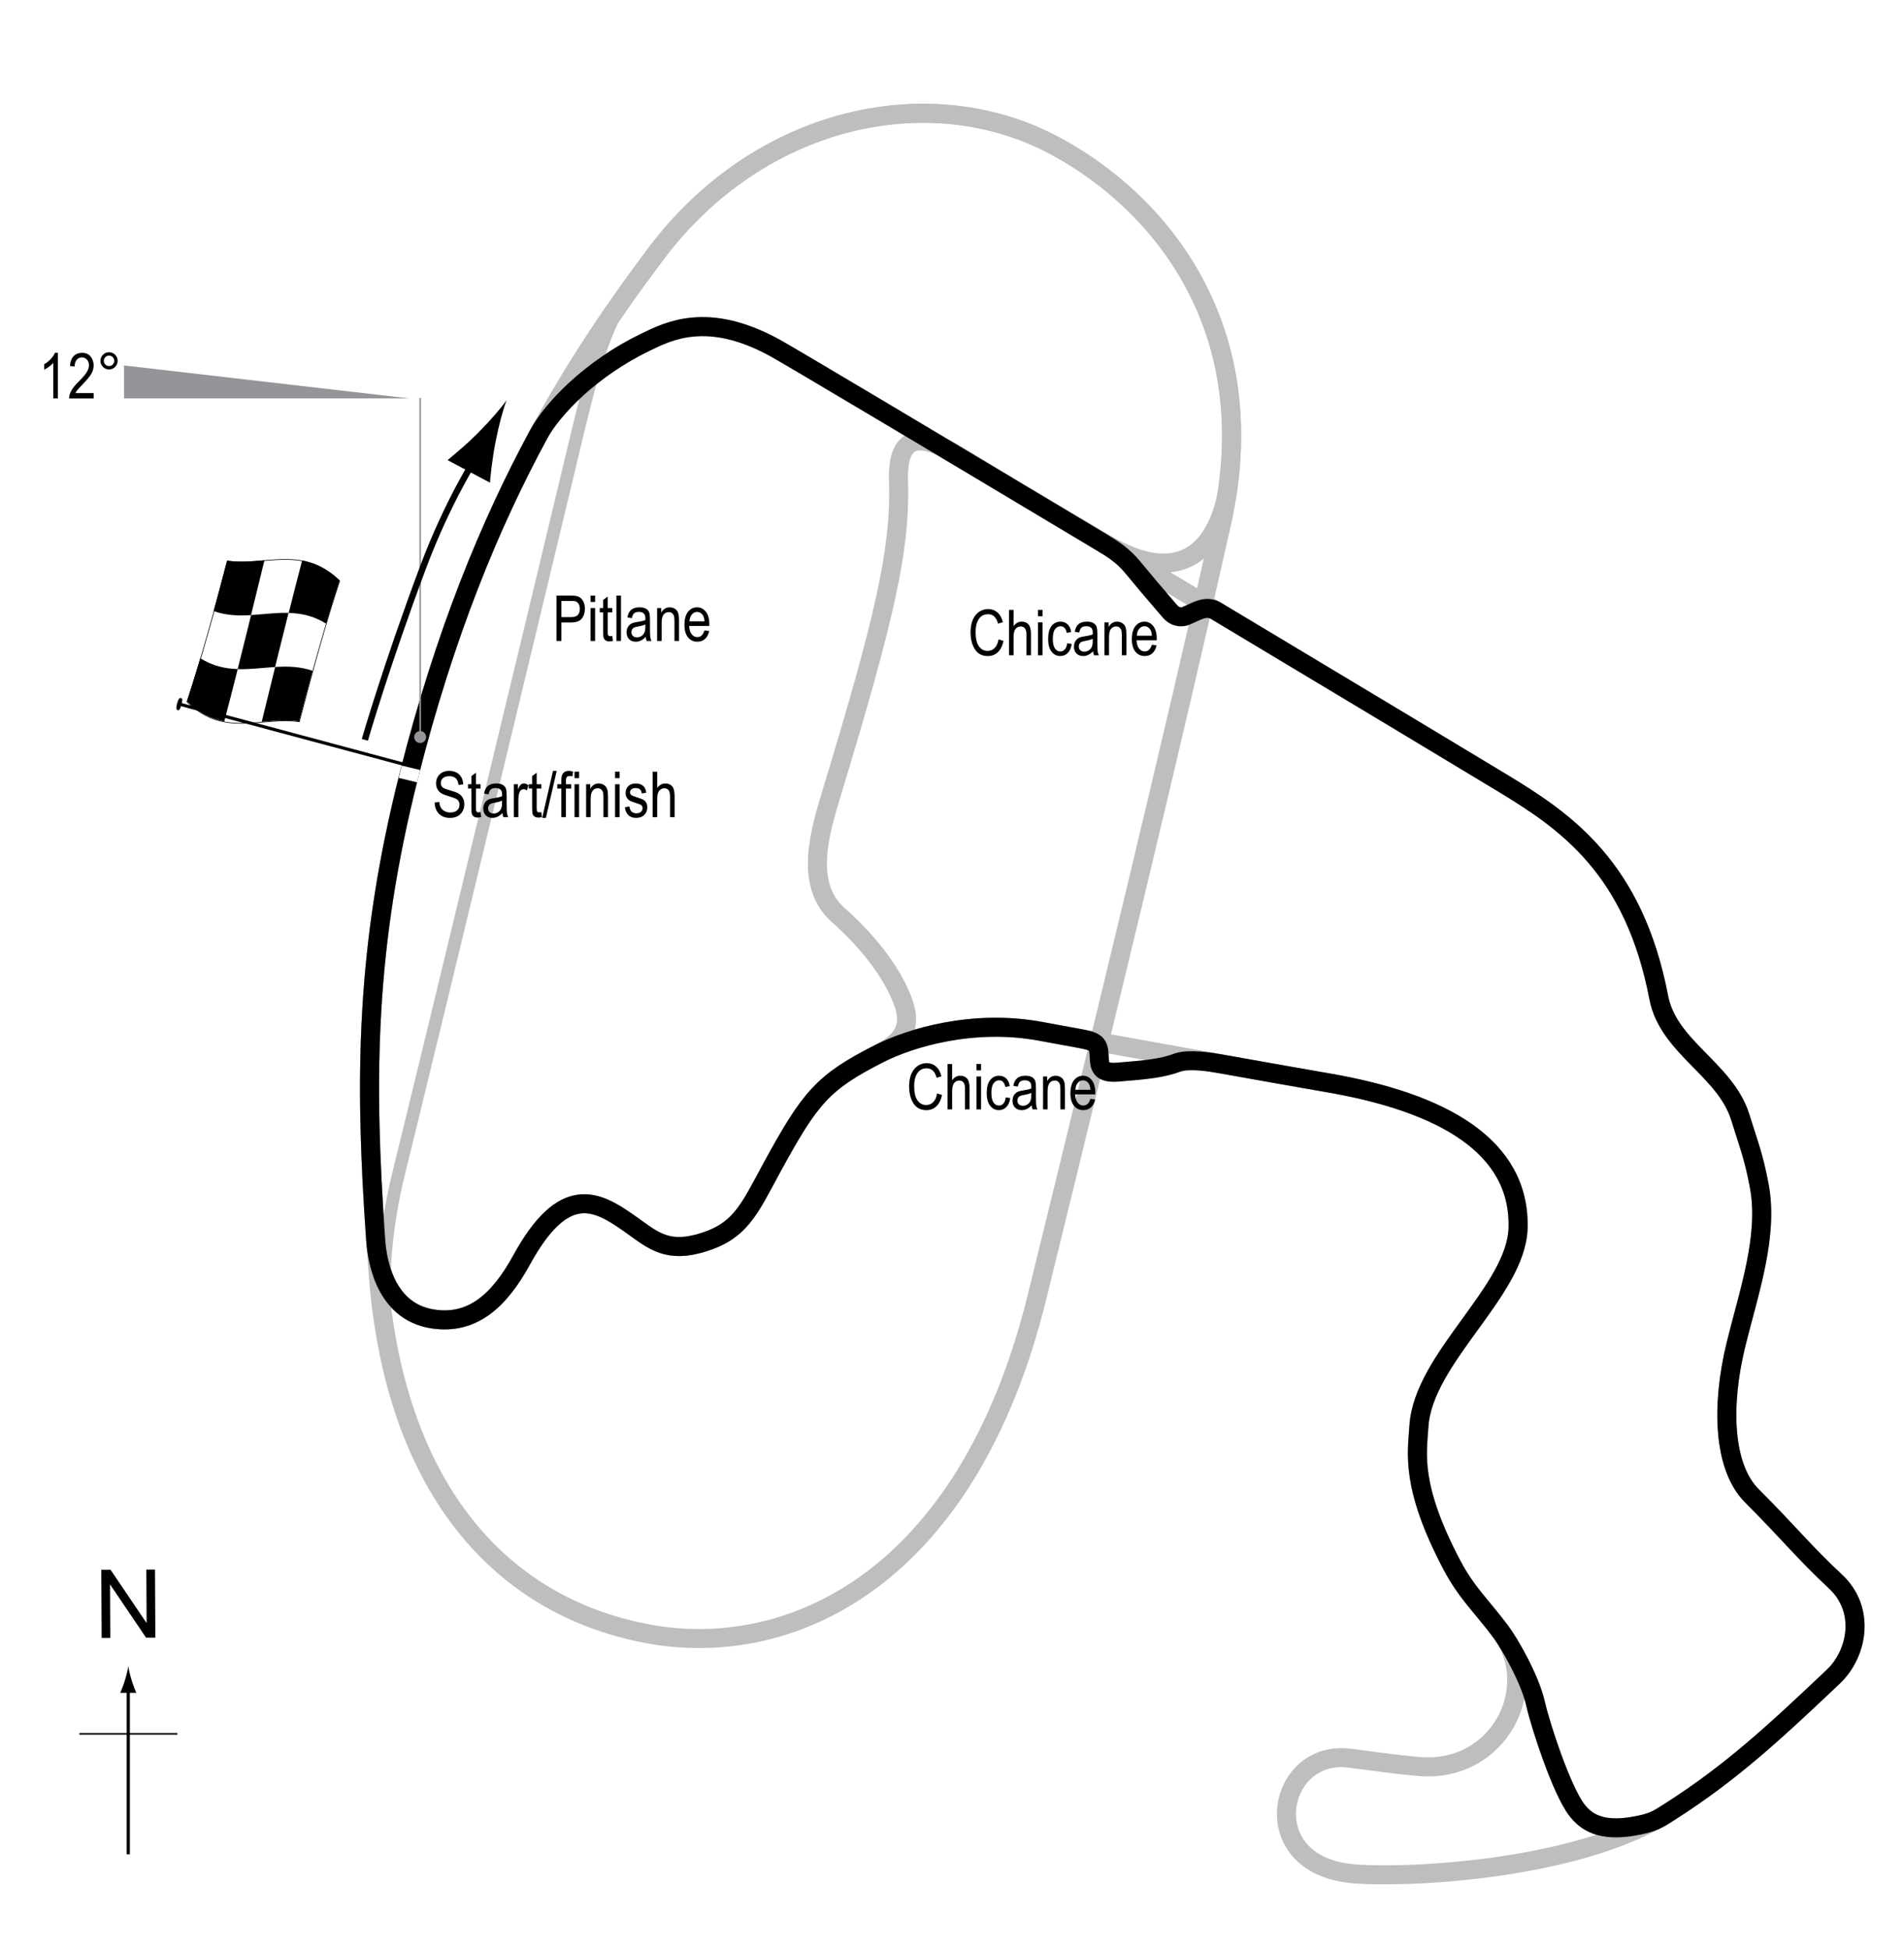 <?xml version="1.0" encoding="UTF-8"?> <svg xmlns="http://www.w3.org/2000/svg" xmlns:xlink="http://www.w3.org/1999/xlink" version="1.1" x="0px" y="0px" width="300px" height="307.053px" viewBox="0 0 300 307.053" xml:space="preserve"> <g id="Background"> <rect fill="#FFFFFF" width="300.965" height="308.807"></rect> </g> <g id="Pitlane"> <path fill="none" stroke="#BCBEC0" stroke-width="2" d="M99.286,45.589c-4.275,6.075-6.143,13.577-9,25.575 c-3.375,14.175-22.275,92.7-27.45,113.625c-2.057,8.317-3.375,19.575-1.35,29.025"></path> </g> <g id="Oval"> <path fill="none" stroke="#BCBEC0" stroke-width="3" d="M64.411,122.239c10.123-40.077,25.032-63.745,38.925-82.237 c16.313-21.712,42.75-27.337,62.1-17.438c15.981,8.176,34.2,27.975,27,60.075c-7.599,33.878-18.62,79.326-29.024,121.649 c-11.101,45.15-39.45,57.3-61.5,53.101c-23.769-4.526-39.75-23.701-42.3-56.401C57.417,172.849,57.062,151.339,64.411,122.239z"></path> </g> <g id="Infield_Road_Course"> <path fill="none" stroke="#BCBEC0" stroke-width="3" d="M59.184,195.225c-1.779-25.396-1.612-45.904,5.228-72.986 c10.123-40.077,25.032-63.745,38.925-82.237c16.313-21.712,42.75-27.337,62.1-17.438c14.984,7.667,31.937,25.551,28.058,54.213 c-0.258,1.906-2.681,18.695-19.301,8.893c-9.75-5.75-17.264-10.208-23-13.75c-6.36-3.927-9.875-3.5-9.625,4 c0.359,10.764-2.375,22.125-10.375,48.5c-1.964,6.476-4.625,14.875,0.875,19.75c4.165,3.691,8.012,8.281,9.958,13 c1.437,3.483,1.365,6.355-3.5,8.833c-8.833,4.5-10.833,6.833-16.833,17.833c-3.751,6.877-5.046,10.415-11.833,12.167 c-5.167,1.333-7.357-0.9-10.833-3.333c-5-3.5-10.167-6.333-16.833,5.833c-3.625,6.615-7.833,10.167-13.833,9.333 C60.007,206.676,59.316,197.118,59.184,195.225z"></path> </g> <g id="Extended_Road_Course"> <path fill="none" stroke="#BCBEC0" stroke-width="3" d="M59.184,195.225c-1.779-25.396-1.612-45.904,5.228-72.986 c5.666-22.434,12.832-39.726,20.48-53.846c2.166-4,8.21-10.325,16.801-14.473c3.625-1.75,9.768-4.934,20.375,0.875 c5.25,2.875,97.611,58.236,114.75,68.625c9.88,5.989,20.625,13.296,24.542,33.75c1.5,7.833,10.5,11.333,12.833,18.833 c1.379,4.433,2.121,6.171,3,10.833c1.494,7.925-1.667,16.833-3.667,25c-2.372,9.688-2,19.333,2.5,23.833 c5.932,5.932,8.2,8.876,13.167,13.5c4.833,4.5,3.447,11.419-0.333,15c-9.5,9-16.167,15.167-25.834,21.333 c-14.925,9.52-43.037,10.478-50.333,9.667c-15-1.667-11.5-19.501-0.167-18.167c2.485,0.293,7.59,1.048,11.167,1.334 c12.5,1,19.333-12.5,12.723-21.319c-2.98-3.978-5.334-6.048-7.64-10.417c-6.597-12.5-5.468-17.712-5.208-21.875 c0.672-10.749,15.356-21.311,15.625-31.25c0.348-12.847-11.806-19.792-30.208-22.917c-5.485-0.932-36.664-6.5-44.959-8.055 c-10.666-2-20.635,1.022-25.5,3.5c-8.833,4.5-10.833,6.833-16.833,17.833c-3.751,6.877-5.046,10.415-11.833,12.167 c-5.167,1.333-7.357-0.9-10.833-3.333c-5-3.5-10.167-6.333-16.833,5.833c-3.625,6.615-7.833,10.167-13.833,9.333 C60.007,206.676,59.316,197.118,59.184,195.225z"></path> </g> <g id="Long_Road_Course"> <path fill="none" stroke="#BCBEC0" stroke-width="3" d="M59.184,195.225c-1.779-25.396-1.612-45.904,5.228-72.986 c5.666-22.434,12.832-39.726,20.48-53.846c2.166-4,8.21-10.325,16.801-14.473c3.625-1.75,9.768-4.934,20.375,0.875 c5.25,2.875,97.611,58.236,114.75,68.625c9.88,5.989,20.625,13.296,24.542,33.75c1.5,7.833,10.5,11.333,12.833,18.833 c1.379,4.433,2.121,6.171,3,10.833c1.494,7.925-1.667,16.833-3.667,25c-2.372,9.688-2,19.333,2.5,23.833 c5.932,5.932,8.2,8.876,13.167,13.5c4.833,4.5,3.447,11.419-0.333,15c-9.5,9-16.167,15.167-25.834,21.333 c-1.865,1.189-2.625,1.73-5.749,2.251c-5,0.833-7.34-0.626-8.833-2.583c-2.416-3.167-5.711-13.25-6.501-16.751 c-0.874-3.874-4.063-9.449-5.527-11.402c-2.98-3.978-5.334-6.048-7.64-10.417c-6.597-12.5-5.468-17.712-5.208-21.875 c0.672-10.749,15.356-21.311,15.625-31.25c0.348-12.847-11.806-19.792-30.208-22.917c-5.485-0.932-36.664-6.5-44.959-8.055 c-10.666-2-20.635,1.022-25.5,3.5c-8.833,4.5-10.833,6.833-16.833,17.833c-3.751,6.877-5.046,10.415-11.833,12.167 c-5.167,1.333-7.357-0.9-10.833-3.333c-5-3.5-10.167-6.333-16.833,5.833c-3.625,6.615-7.833,10.167-13.833,9.333 C60.007,206.676,59.316,197.118,59.184,195.225z"></path> </g> <g id="Long_Road_Course_Can-Am_1969"> <path fill="none" stroke="#000000" stroke-width="3" d="M59.184,195.225c-1.779-25.396-1.612-45.904,5.228-72.986 c5.666-22.434,12.832-39.726,20.48-53.846c2.166-4,8.21-10.325,16.801-14.473c3.625-1.75,9.768-4.934,20.375,0.875 c2.57,1.408,26.024,15.398,51.307,30.531c2.046,1.225,3.61,2.236,5.131,4.094c1.406,1.719,3.438,4.125,5.813,6.875 c1.004,1.163,2.102,0.914,2.5,0.75c1.786-0.735,3.18-1.763,4.818-0.78c20.108,12.053,38.449,23.074,45.182,27.155 c9.88,5.989,20.625,13.296,24.542,33.75c1.5,7.833,10.5,11.333,12.833,18.833c1.379,4.433,2.121,6.171,3,10.833 c1.494,7.925-1.667,16.833-3.667,25c-2.372,9.688-2,19.333,2.5,23.833c5.932,5.932,8.2,8.876,13.167,13.5 c4.833,4.5,3.447,11.419-0.333,15c-9.5,9-16.167,15.167-25.834,21.333c-1.865,1.189-2.625,1.73-5.749,2.251 c-5,0.833-7.34-0.626-8.833-2.583c-2.416-3.167-5.711-13.25-6.501-16.751c-0.874-3.874-4.063-9.449-5.527-11.402 c-2.98-3.978-5.334-6.048-7.64-10.417c-6.597-12.5-5.468-17.712-5.208-21.875c0.672-10.749,15.356-21.311,15.625-31.25 c0.348-12.847-11.806-19.792-30.208-22.917c-2.292-0.39-9.072-1.589-16.794-2.966c-1.43-0.255-4.914-0.812-6.665-0.172 c-2.396,0.875-4.646,1.125-9.396,1.5c-2.775,0.219-2.875-0.875-2.938-2.5c-0.079-2.057-0.544-2.336-3.167-2.814 c-2.505-0.456-4.585-0.837-6-1.103c-10.666-2-20.635,1.022-25.5,3.5c-8.833,4.5-10.833,6.833-16.833,17.833 c-3.751,6.877-5.046,10.415-11.833,12.167c-5.167,1.333-7.357-0.9-10.833-3.333c-5-3.5-10.167-6.333-16.833,5.833 c-3.625,6.615-7.833,10.167-13.833,9.333C60.007,206.676,59.316,197.118,59.184,195.225z"></path> </g> <g id="Startline"> <line fill="none" stroke="#FFFFFF" stroke-width="2" x1="63.061" y1="121.592" x2="65.958" y2="122.295"></line> </g> <g id="Banking"> <g> <g> <line fill="none" stroke="#939598" stroke-width="0.25" x1="66.203" y1="62.697" x2="66.203" y2="116.13"></line> <circle fill="#939598" cx="66.203" cy="116.13" r="0.94"></circle> </g> </g> <polygon fill="#939598" points="64.537,62.779 19.537,62.779 19.537,57.579 "></polygon> <g> <path d="M9.122,62.779H8.399v-5.601c-0.166,0.195-0.389,0.395-0.669,0.598c-0.28,0.204-0.537,0.357-0.771,0.462v-0.85 c0.397-0.228,0.748-0.506,1.053-0.835c0.304-0.329,0.518-0.649,0.642-0.962h0.469V62.779z"></path> <path d="M14.767,61.935v0.845h-3.882c-0.01-0.342,0.094-0.725,0.311-1.148c0.216-0.423,0.612-0.923,1.188-1.5 c0.674-0.671,1.115-1.189,1.323-1.556c0.208-0.367,0.313-0.708,0.313-1.024c0-0.364-0.106-0.662-0.32-0.892 c-0.213-0.229-0.476-0.345-0.788-0.345c-0.335,0-0.61,0.124-0.825,0.372c-0.215,0.249-0.322,0.604-0.322,1.068l-0.742-0.093 c0.052-0.687,0.246-1.204,0.584-1.55c0.336-0.348,0.78-0.521,1.33-0.521c0.599,0,1.053,0.202,1.359,0.605 c0.309,0.403,0.462,0.862,0.462,1.376c0,0.455-0.12,0.893-0.361,1.311s-0.698,0.976-1.372,1.673 c-0.43,0.439-0.707,0.739-0.832,0.899c-0.126,0.159-0.228,0.319-0.306,0.479H14.767z"></path> <path d="M15.826,56.852c0-0.374,0.133-0.693,0.398-0.957c0.265-0.264,0.583-0.396,0.954-0.396c0.378,0,0.698,0.132,0.962,0.396 s0.396,0.583,0.396,0.957s-0.133,0.694-0.397,0.96c-0.266,0.265-0.586,0.397-0.96,0.397c-0.371,0-0.689-0.132-0.954-0.396 C15.959,57.55,15.826,57.229,15.826,56.852z M16.358,56.852c0,0.228,0.081,0.423,0.241,0.583c0.162,0.162,0.356,0.242,0.584,0.242 c0.225,0,0.418-0.08,0.578-0.242c0.162-0.16,0.242-0.355,0.242-0.583s-0.08-0.423-0.242-0.583 c-0.16-0.162-0.354-0.242-0.578-0.242c-0.228,0-0.422,0.08-0.584,0.242C16.439,56.429,16.358,56.624,16.358,56.852z"></path> </g> </g> <g id="Clockwise_Flag"> <g> <g> <path fill="#FFFFFF" stroke="#000000" stroke-width="0.1" d="M53.52,91.526c-2.119,6.426-4.239,14.035-6.358,22.199 c-5.896-0.867-11.792,2.575-17.688-3.128c2.12-6.427,4.239-14.036,6.359-22.201C41.729,89.263,47.624,85.822,53.52,91.526z"></path> <path d="M37.458,105.417c-0.707,2.803-1.413,5.562-2.12,8.254c-1.965-0.373-3.931-1.266-5.896-3.177 c0.707-2.139,1.413-4.409,2.119-6.787C33.527,104.95,35.493,105.354,37.458,105.417z"></path> <path d="M49.251,105.692c-0.707,2.578-1.414,5.24-2.121,7.964c-1.965-0.284-3.93-0.092-5.896,0.078 c0.707-2.887,1.415-5.777,2.122-8.647C45.321,104.966,47.286,105.001,49.251,105.692z"></path> <path d="M45.463,96.563c-0.707,2.807-1.414,5.657-2.12,8.527c-1.966,0.122-3.931,0.4-5.897,0.335 c0.707-2.802,1.414-5.649,2.121-8.517C41.532,96.79,43.498,96.508,45.463,96.563z"></path> <path d="M53.504,91.452c-0.707,2.145-1.414,4.421-2.12,6.805c-1.965-1.231-3.93-1.626-5.896-1.684 c0.706-2.806,1.413-5.568,2.119-8.263C49.573,88.675,51.538,89.556,53.504,91.452z"></path> <path d="M41.67,88.273c-0.707,2.887-1.413,5.777-2.119,8.645c-1.965,0.116-3.93,0.068-5.896-0.643 c0.707-2.57,1.414-5.227,2.121-7.945C37.741,88.628,39.706,88.444,41.67,88.273z"></path> </g> </g> <line fill="#FFFFFF" stroke="#000000" stroke-width="0.5" x1="28.027" y1="110.877" x2="63.54" y2="120.394"></line> <path d="M28.523,109.991c0.188,0.05,0.297,0.161,0.069,1.014c-0.229,0.849-0.389,0.938-0.578,0.89 c-0.187-0.053-0.331-0.222-0.1-1.072C28.141,109.971,28.335,109.94,28.523,109.991z"></path> <g> <path fill="none" stroke="#000000" d="M57.485,116.566c0,0,3.366-11.681,9.202-27.259c3.832-10.23,8.358-17.28,8.358-17.28"></path> <path d="M75.35,68.178c-1.824,1.836-3.189,2.937-4.828,4.32l6.682,3.548c0.037-0.787,0.375-3.879,0.876-6.419 c0.537-2.721,1.181-5.104,1.74-6.574C78.916,64.337,77.301,66.208,75.35,68.178z"></path> </g> </g> <g id="North"> <g> <g> <g> <line fill="none" stroke="#000000" stroke-width="0.5" x1="20.21" y1="292.158" x2="20.21" y2="265.875"></line> <path d="M19.698,264.693c-0.25,0.828-0.479,1.365-0.746,2.027h2.522c-0.112-0.236-0.496-1.199-0.745-2.027 c-0.268-0.885-0.451-1.686-0.516-2.207C20.147,263.008,19.966,263.809,19.698,264.693z"></path> </g> </g> </g> <line fill="none" stroke="#000000" stroke-width="0.25" x1="12.505" y1="273.184" x2="27.94" y2="273.184"></line> <g> <path d="M16.017,258.075l-0.057-10.737l1.458-0.008l5.685,8.4l-0.045-8.431l1.362-0.007l0.057,10.736l-1.458,0.008l-5.685-8.406 l0.045,8.438L16.017,258.075z"></path> </g> </g> <g id="Labels"> <g> <path d="M87.68,100.99v-7.158h2.212c0.521,0,0.905,0.045,1.152,0.137c0.339,0.124,0.608,0.353,0.811,0.688 s0.303,0.747,0.303,1.235c0,0.645-0.164,1.17-0.493,1.577s-0.896,0.61-1.704,0.61h-1.504v2.91H87.68z M88.457,97.235h1.519 c0.479,0,0.828-0.108,1.05-0.325s0.332-0.543,0.332-0.979c0-0.283-0.055-0.526-0.163-0.728c-0.109-0.202-0.241-0.34-0.396-0.415 c-0.154-0.075-0.434-0.112-0.837-0.112h-1.504V97.235z"></path> <path d="M93.051,94.843v-1.011h0.718v1.011H93.051z M93.051,100.99v-5.186h0.718v5.186H93.051z"></path> <path d="M96.474,100.204l0.098,0.776c-0.198,0.052-0.378,0.078-0.537,0.078c-0.251,0-0.452-0.05-0.605-0.149 s-0.258-0.235-0.315-0.408c-0.057-0.172-0.085-0.516-0.085-1.03v-2.983h-0.527v-0.684h0.527v-1.284l0.718-0.527v1.812h0.728v0.684 h-0.728v3.032c0,0.28,0.021,0.46,0.063,0.542c0.062,0.117,0.178,0.176,0.347,0.176C96.238,100.238,96.344,100.227,96.474,100.204z "></path> <path d="M97.128,100.99v-7.158h0.718v7.158H97.128z"></path> <path d="M101.743,100.351c-0.241,0.25-0.491,0.439-0.752,0.566s-0.53,0.19-0.811,0.19c-0.442,0-0.796-0.133-1.06-0.4 s-0.396-0.626-0.396-1.079c0-0.299,0.062-0.565,0.186-0.796s0.293-0.412,0.508-0.542s0.54-0.226,0.977-0.288 c0.586-0.086,1.016-0.188,1.289-0.308l0.005-0.225c0-0.355-0.063-0.604-0.19-0.747c-0.179-0.208-0.454-0.313-0.825-0.313 c-0.335,0-0.586,0.069-0.752,0.208s-0.288,0.4-0.366,0.783l-0.708-0.117c0.101-0.557,0.306-0.962,0.612-1.216 c0.309-0.254,0.748-0.381,1.321-0.381c0.446,0,0.796,0.084,1.05,0.251s0.414,0.375,0.48,0.623 c0.067,0.248,0.101,0.609,0.101,1.084v1.172c0,0.82,0.016,1.337,0.046,1.55c0.031,0.213,0.093,0.421,0.184,0.623h-0.752 C101.814,100.811,101.765,100.598,101.743,100.351z M101.684,98.388c-0.264,0.13-0.656,0.241-1.177,0.332 c-0.303,0.052-0.515,0.111-0.635,0.178s-0.214,0.161-0.28,0.283c-0.067,0.122-0.101,0.263-0.101,0.422 c0,0.248,0.076,0.445,0.229,0.593s0.364,0.222,0.635,0.222c0.257,0,0.49-0.067,0.701-0.2c0.209-0.133,0.366-0.312,0.471-0.535 s0.156-0.548,0.156-0.974V98.388z"></path> <path d="M103.535,100.99v-5.186h0.649v0.732c0.156-0.285,0.347-0.498,0.572-0.638c0.227-0.141,0.485-0.211,0.778-0.211 c0.227,0,0.438,0.045,0.631,0.134s0.35,0.207,0.468,0.352c0.119,0.145,0.207,0.333,0.266,0.564s0.088,0.586,0.088,1.064v3.188 h-0.718v-3.158c0-0.381-0.032-0.66-0.098-0.836c-0.065-0.176-0.167-0.312-0.306-0.408c-0.138-0.096-0.298-0.144-0.48-0.144 c-0.345,0-0.62,0.129-0.825,0.386s-0.308,0.699-0.308,1.325v2.835H103.535z"></path> <path d="M111,99.32l0.742,0.112c-0.124,0.553-0.348,0.971-0.672,1.252c-0.323,0.282-0.725,0.422-1.203,0.422 c-0.603,0-1.09-0.229-1.463-0.686c-0.372-0.458-0.559-1.117-0.559-1.98c0-0.895,0.188-1.578,0.564-2.048 c0.375-0.47,0.852-0.706,1.428-0.706c0.55,0,1.009,0.231,1.377,0.693s0.552,1.131,0.552,2.007l-0.005,0.234h-3.174 c0.029,0.583,0.164,1.022,0.405,1.318s0.534,0.444,0.879,0.444C110.413,100.385,110.789,100.03,111,99.32z M108.632,97.899h2.373 c-0.032-0.449-0.129-0.785-0.288-1.006c-0.231-0.322-0.525-0.483-0.884-0.483c-0.322,0-0.598,0.134-0.825,0.403 S108.655,97.444,108.632,97.899z"></path> </g> <g> <path d="M68.485,126.441l0.732-0.078c0.039,0.394,0.128,0.701,0.266,0.92c0.139,0.22,0.337,0.396,0.594,0.53s0.547,0.2,0.869,0.2 c0.462,0,0.821-0.113,1.076-0.338c0.256-0.226,0.384-0.519,0.384-0.88c0-0.211-0.046-0.396-0.14-0.553 c-0.092-0.158-0.232-0.287-0.42-0.388c-0.187-0.101-0.591-0.243-1.213-0.427c-0.554-0.165-0.947-0.33-1.182-0.496 s-0.417-0.377-0.547-0.632s-0.195-0.544-0.195-0.867c0-0.58,0.188-1.053,0.562-1.421s0.879-0.552,1.514-0.552 c0.437,0,0.817,0.086,1.146,0.259c0.326,0.172,0.58,0.42,0.762,0.742c0.18,0.322,0.277,0.702,0.29,1.138l-0.747,0.068 c-0.039-0.465-0.178-0.811-0.418-1.035c-0.238-0.225-0.575-0.337-1.008-0.337c-0.439,0-0.774,0.099-1.006,0.295 s-0.347,0.452-0.347,0.764c0,0.29,0.085,0.514,0.254,0.674c0.169,0.159,0.55,0.321,1.143,0.484c0.579,0.16,0.985,0.299,1.22,0.417 c0.358,0.183,0.628,0.423,0.811,0.721c0.183,0.298,0.274,0.653,0.274,1.066c0,0.41-0.096,0.783-0.288,1.119 c-0.192,0.337-0.453,0.593-0.783,0.769c-0.331,0.175-0.729,0.263-1.194,0.263c-0.726,0-1.305-0.218-1.735-0.654 C68.726,127.778,68.502,127.187,68.485,126.441z"></path> <path d="M75.717,127.96l0.098,0.776c-0.198,0.052-0.378,0.078-0.537,0.078c-0.251,0-0.452-0.05-0.605-0.149 s-0.258-0.235-0.315-0.408c-0.057-0.172-0.085-0.516-0.085-1.03v-2.983h-0.527v-0.684h0.527v-1.284l0.718-0.527v1.812h0.728v0.684 h-0.728v3.032c0,0.28,0.021,0.46,0.063,0.542c0.062,0.117,0.178,0.176,0.347,0.176C75.48,127.994,75.587,127.983,75.717,127.96z"></path> <path d="M79.164,128.106c-0.241,0.25-0.491,0.439-0.752,0.566s-0.53,0.19-0.811,0.19c-0.442,0-0.796-0.133-1.06-0.4 s-0.396-0.626-0.396-1.079c0-0.299,0.062-0.565,0.186-0.796s0.293-0.412,0.508-0.542s0.54-0.226,0.977-0.288 c0.586-0.086,1.016-0.188,1.289-0.308l0.005-0.225c0-0.355-0.063-0.604-0.19-0.747c-0.179-0.208-0.454-0.313-0.825-0.313 c-0.335,0-0.586,0.069-0.752,0.208s-0.288,0.4-0.366,0.783l-0.708-0.117c0.101-0.557,0.305-0.962,0.613-1.216 c0.307-0.254,0.747-0.381,1.32-0.381c0.446,0,0.796,0.084,1.05,0.251s0.414,0.375,0.481,0.623c0.066,0.248,0.1,0.609,0.1,1.084 v1.172c0,0.82,0.016,1.337,0.047,1.55c0.03,0.213,0.092,0.421,0.183,0.623h-0.752C79.235,128.567,79.187,128.354,79.164,128.106z M79.105,126.144c-0.264,0.13-0.656,0.241-1.177,0.332c-0.303,0.052-0.515,0.111-0.635,0.178s-0.214,0.161-0.281,0.283 c-0.066,0.122-0.1,0.263-0.1,0.422c0,0.248,0.076,0.445,0.229,0.593s0.364,0.222,0.635,0.222c0.257,0,0.491-0.067,0.7-0.2 c0.211-0.133,0.367-0.312,0.472-0.535s0.156-0.548,0.156-0.974V126.144z"></path> <path d="M80.956,128.746v-5.186h0.649v0.786c0.166-0.365,0.318-0.606,0.456-0.725c0.139-0.119,0.294-0.178,0.467-0.178 c0.241,0,0.486,0.094,0.737,0.283l-0.244,0.815c-0.179-0.127-0.354-0.19-0.522-0.19c-0.153,0-0.293,0.054-0.42,0.161 s-0.217,0.257-0.269,0.449c-0.091,0.335-0.137,0.692-0.137,1.069v2.715H80.956z"></path> <path d="M85.287,127.96l0.098,0.776c-0.198,0.052-0.378,0.078-0.537,0.078c-0.251,0-0.452-0.05-0.605-0.149 s-0.258-0.235-0.315-0.408c-0.057-0.172-0.085-0.516-0.085-1.03v-2.983h-0.527v-0.684h0.527v-1.284l0.718-0.527v1.812h0.728v0.684 H84.56v3.032c0,0.28,0.021,0.46,0.063,0.542c0.062,0.117,0.178,0.176,0.347,0.176C85.051,127.994,85.157,127.983,85.287,127.96z"></path> <path d="M85.43,128.863l1.7-7.397h0.586l-1.705,7.397H85.43z"></path> <path d="M88.446,128.746v-4.502h-0.64v-0.684h0.64v-0.552c0-0.407,0.042-0.712,0.127-0.916s0.215-0.359,0.39-0.466 s0.394-0.161,0.658-0.161c0.206,0,0.431,0.031,0.676,0.093l-0.107,0.762c-0.149-0.033-0.291-0.049-0.425-0.049 c-0.215,0-0.369,0.056-0.461,0.168c-0.094,0.112-0.14,0.326-0.14,0.642v0.479h0.83v0.684h-0.83v4.502H88.446z"></path> <path d="M90.526,122.599v-1.011h0.718v1.011H90.526z M90.526,128.746v-5.186h0.718v5.186H90.526z"></path> <path d="M92.348,128.746v-5.186h0.649v0.732c0.156-0.285,0.347-0.498,0.572-0.638c0.227-0.141,0.485-0.211,0.778-0.211 c0.227,0,0.438,0.045,0.631,0.134s0.35,0.207,0.468,0.352c0.119,0.145,0.207,0.333,0.266,0.564s0.088,0.586,0.088,1.064v3.188 h-0.718v-3.158c0-0.381-0.032-0.66-0.098-0.836c-0.065-0.176-0.167-0.312-0.306-0.408c-0.138-0.096-0.298-0.144-0.48-0.144 c-0.345,0-0.62,0.129-0.825,0.386s-0.308,0.699-0.308,1.325v2.835H92.348z"></path> <path d="M96.908,122.599v-1.011h0.718v1.011H96.908z M96.908,128.746v-5.186h0.718v5.186H96.908z"></path> <path d="M98.451,127.193l0.718-0.137c0.042,0.366,0.157,0.639,0.346,0.816c0.188,0.179,0.438,0.268,0.75,0.268 c0.313,0,0.554-0.077,0.724-0.232c0.171-0.155,0.256-0.351,0.256-0.588c0-0.205-0.073-0.365-0.22-0.479 c-0.101-0.078-0.345-0.176-0.732-0.293c-0.56-0.172-0.935-0.319-1.123-0.439s-0.335-0.282-0.439-0.483s-0.156-0.431-0.156-0.688 c0-0.443,0.142-0.802,0.425-1.079s0.676-0.415,1.177-0.415c0.315,0,0.594,0.057,0.832,0.171c0.24,0.114,0.423,0.267,0.55,0.459 s0.215,0.467,0.264,0.825l-0.703,0.117c-0.065-0.566-0.373-0.85-0.923-0.85c-0.313,0-0.545,0.063-0.698,0.187 c-0.153,0.125-0.229,0.285-0.229,0.479c0,0.191,0.073,0.342,0.22,0.453c0.089,0.064,0.35,0.168,0.783,0.311 c0.597,0.189,0.982,0.34,1.157,0.453s0.312,0.266,0.409,0.46c0.097,0.194,0.146,0.425,0.146,0.692 c0,0.496-0.157,0.897-0.471,1.203c-0.314,0.307-0.743,0.46-1.287,0.46C99.205,128.863,98.614,128.307,98.451,127.193z"></path> <path d="M102.831,128.746v-7.158h0.718v2.568c0.169-0.238,0.36-0.416,0.573-0.535c0.214-0.119,0.449-0.178,0.706-0.178 c0.452,0,0.81,0.144,1.071,0.432c0.263,0.288,0.394,0.816,0.394,1.584v3.286h-0.718v-3.286c0-0.449-0.08-0.771-0.239-0.967 s-0.379-0.293-0.659-0.293c-0.313,0-0.578,0.125-0.799,0.376c-0.219,0.25-0.329,0.695-0.329,1.333v2.837H102.831z"></path> </g> <g> <path d="M157.332,100.739l0.781,0.239c-0.174,0.804-0.475,1.404-0.906,1.799s-0.957,0.593-1.574,0.593 c-0.545,0-1.01-0.133-1.395-0.398c-0.387-0.266-0.701-0.691-0.947-1.278s-0.369-1.279-0.369-2.077 c0-0.788,0.123-1.455,0.369-2.001c0.246-0.545,0.58-0.958,1-1.236c0.42-0.279,0.889-0.418,1.408-0.418 c0.566,0,1.053,0.176,1.461,0.528c0.406,0.353,0.691,0.87,0.855,1.552l-0.762,0.22c-0.262-0.993-0.785-1.489-1.57-1.489 c-0.391,0-0.73,0.1-1.018,0.301c-0.285,0.2-0.516,0.512-0.686,0.936c-0.172,0.424-0.258,0.959-0.258,1.608 c0,0.98,0.174,1.716,0.518,2.207c0.346,0.49,0.805,0.735,1.377,0.735c0.424,0,0.789-0.15,1.096-0.452 C157.021,101.808,157.226,101.351,157.332,100.739z"></path> <path d="M158.982,103.249v-7.158h0.717v2.568c0.17-0.238,0.361-0.416,0.574-0.535s0.449-0.178,0.705-0.178 c0.453,0,0.811,0.144,1.072,0.432s0.393,0.816,0.393,1.584v3.286h-0.717v-3.286c0-0.449-0.08-0.771-0.24-0.967 c-0.158-0.195-0.379-0.293-0.658-0.293c-0.313,0-0.58,0.125-0.799,0.376c-0.221,0.25-0.33,0.695-0.33,1.333v2.837H158.982z"></path> <path d="M163.542,97.102v-1.011h0.717v1.011H163.542z M163.542,103.249v-5.186h0.717v5.186H163.542z"></path> <path d="M168.146,101.35l0.709,0.112c-0.082,0.619-0.287,1.09-0.613,1.416c-0.328,0.326-0.721,0.488-1.18,0.488 c-0.557,0-1.014-0.229-1.375-0.686c-0.359-0.458-0.539-1.134-0.539-2.029c0-0.902,0.182-1.578,0.545-2.029s0.83-0.676,1.398-0.676 c0.439,0,0.811,0.137,1.111,0.41s0.494,0.684,0.578,1.23l-0.697,0.127c-0.068-0.35-0.188-0.611-0.357-0.785 c-0.168-0.173-0.373-0.26-0.609-0.26c-0.355,0-0.648,0.157-0.883,0.471c-0.232,0.314-0.348,0.813-0.348,1.497 c0,0.707,0.111,1.217,0.334,1.533s0.508,0.474,0.857,0.474c0.273,0,0.506-0.105,0.699-0.315 C167.972,102.119,168.095,101.792,168.146,101.35z"></path> <path d="M172.234,102.609c-0.242,0.25-0.492,0.439-0.752,0.566c-0.262,0.127-0.531,0.19-0.811,0.19 c-0.443,0-0.797-0.133-1.061-0.4s-0.395-0.626-0.395-1.079c0-0.299,0.061-0.565,0.186-0.796c0.123-0.231,0.293-0.412,0.508-0.542 s0.539-0.226,0.977-0.288c0.586-0.086,1.016-0.188,1.289-0.308l0.004-0.225c0-0.355-0.063-0.604-0.189-0.747 c-0.18-0.208-0.455-0.313-0.826-0.313c-0.334,0-0.586,0.069-0.752,0.208s-0.287,0.4-0.365,0.783l-0.709-0.117 c0.102-0.557,0.305-0.962,0.613-1.216c0.307-0.254,0.748-0.381,1.32-0.381c0.447,0,0.797,0.084,1.051,0.251 s0.414,0.375,0.48,0.623s0.1,0.609,0.1,1.084v1.172c0,0.82,0.016,1.337,0.047,1.55s0.092,0.421,0.184,0.623h-0.752 C172.304,103.07,172.255,102.857,172.234,102.609z M172.175,100.646c-0.264,0.13-0.656,0.241-1.178,0.332 c-0.303,0.052-0.514,0.111-0.635,0.178c-0.119,0.067-0.213,0.161-0.281,0.283c-0.066,0.122-0.1,0.263-0.1,0.422 c0,0.248,0.076,0.445,0.23,0.593c0.152,0.148,0.363,0.222,0.635,0.222c0.256,0,0.49-0.067,0.699-0.2 c0.211-0.133,0.367-0.312,0.473-0.535c0.104-0.223,0.156-0.548,0.156-0.974V100.646z"></path> <path d="M174.025,103.249v-5.186h0.65v0.732c0.156-0.285,0.346-0.498,0.572-0.638c0.227-0.141,0.484-0.211,0.777-0.211 c0.227,0,0.438,0.045,0.631,0.134s0.35,0.207,0.469,0.352s0.207,0.333,0.266,0.564s0.088,0.586,0.088,1.064v3.188h-0.719v-3.158 c0-0.381-0.031-0.66-0.098-0.836c-0.064-0.176-0.166-0.312-0.305-0.408s-0.299-0.144-0.48-0.144c-0.346,0-0.621,0.129-0.826,0.386 s-0.307,0.699-0.307,1.325v2.835H174.025z"></path> <path d="M181.492,101.579l0.742,0.112c-0.125,0.553-0.348,0.971-0.672,1.252s-0.725,0.422-1.203,0.422 c-0.604,0-1.09-0.229-1.463-0.686s-0.559-1.117-0.559-1.98c0-0.895,0.188-1.578,0.563-2.048c0.377-0.47,0.854-0.706,1.43-0.706 c0.549,0,1.008,0.231,1.377,0.693c0.367,0.462,0.551,1.131,0.551,2.007l-0.004,0.234h-3.174c0.029,0.583,0.164,1.022,0.404,1.318 c0.242,0.296,0.535,0.444,0.879,0.444C180.904,102.644,181.279,102.289,181.492,101.579z M179.123,100.158h2.373 c-0.031-0.449-0.129-0.785-0.287-1.006c-0.232-0.322-0.525-0.483-0.885-0.483c-0.322,0-0.598,0.134-0.824,0.403 C179.271,99.34,179.146,99.703,179.123,100.158z"></path> </g> <g> <path d="M147.652,172.284l0.781,0.239c-0.173,0.804-0.475,1.404-0.905,1.799c-0.432,0.396-0.957,0.593-1.575,0.593 c-0.544,0-1.009-0.133-1.394-0.398c-0.387-0.266-0.702-0.691-0.947-1.278c-0.246-0.586-0.369-1.279-0.369-2.077 c0-0.788,0.123-1.455,0.369-2.001c0.246-0.545,0.579-0.958,0.999-1.236c0.421-0.279,0.89-0.418,1.408-0.418 c0.566,0,1.054,0.176,1.461,0.528c0.407,0.353,0.692,0.87,0.855,1.552l-0.762,0.22c-0.261-0.993-0.784-1.489-1.569-1.489 c-0.392,0-0.73,0.1-1.018,0.301c-0.286,0.2-0.516,0.512-0.687,0.936c-0.171,0.424-0.257,0.959-0.257,1.608 c0,0.98,0.173,1.716,0.518,2.207s0.804,0.735,1.377,0.735c0.423,0,0.789-0.15,1.096-0.452 C147.343,173.353,147.548,172.896,147.652,172.284z"></path> <path d="M149.303,174.794v-7.158h0.718v2.568c0.169-0.238,0.36-0.416,0.574-0.535c0.213-0.119,0.448-0.178,0.705-0.178 c0.452,0,0.809,0.144,1.073,0.432c0.262,0.288,0.393,0.816,0.393,1.584v3.286h-0.719v-3.286c0-0.449-0.08-0.771-0.238-0.967 c-0.16-0.195-0.379-0.293-0.66-0.293c-0.313,0-0.579,0.125-0.798,0.376c-0.221,0.25-0.33,0.695-0.33,1.333v2.837H149.303z"></path> <path d="M153.863,168.646v-1.011h0.719v1.011H153.863z M153.863,174.794v-5.186h0.719v5.186H153.863z"></path> <path d="M158.468,172.895l0.707,0.112c-0.08,0.619-0.285,1.09-0.611,1.416c-0.328,0.326-0.721,0.488-1.18,0.488 c-0.557,0-1.016-0.229-1.375-0.686s-0.539-1.134-0.539-2.029c0-0.902,0.182-1.578,0.545-2.029 c0.361-0.451,0.828-0.676,1.398-0.676c0.439,0,0.809,0.137,1.111,0.41c0.301,0.273,0.492,0.684,0.578,1.23l-0.699,0.127 c-0.068-0.35-0.188-0.611-0.355-0.785c-0.17-0.173-0.373-0.26-0.611-0.26c-0.354,0-0.648,0.157-0.881,0.471 s-0.35,0.813-0.35,1.497c0,0.707,0.111,1.217,0.336,1.533c0.223,0.316,0.508,0.474,0.855,0.474c0.273,0,0.508-0.105,0.701-0.315 S158.416,173.337,158.468,172.895z"></path> <path d="M162.554,174.154c-0.24,0.25-0.49,0.439-0.752,0.566c-0.26,0.127-0.529,0.19-0.811,0.19c-0.441,0-0.795-0.133-1.059-0.4 s-0.396-0.626-0.396-1.079c0-0.299,0.063-0.565,0.186-0.796c0.125-0.231,0.293-0.412,0.508-0.542s0.541-0.226,0.977-0.288 c0.586-0.086,1.016-0.188,1.289-0.308l0.006-0.225c0-0.355-0.064-0.604-0.191-0.747c-0.178-0.208-0.453-0.313-0.824-0.313 c-0.336,0-0.586,0.069-0.752,0.208s-0.289,0.4-0.367,0.783l-0.707-0.117c0.1-0.557,0.305-0.962,0.613-1.216 c0.307-0.254,0.746-0.381,1.32-0.381c0.445,0,0.795,0.084,1.049,0.251s0.414,0.375,0.482,0.623c0.066,0.248,0.1,0.609,0.1,1.084 v1.172c0,0.82,0.016,1.337,0.047,1.55c0.029,0.213,0.092,0.421,0.182,0.623h-0.752 C162.626,174.615,162.578,174.402,162.554,174.154z M162.496,172.191c-0.264,0.13-0.656,0.241-1.176,0.332 c-0.303,0.052-0.516,0.111-0.635,0.178c-0.121,0.067-0.215,0.161-0.281,0.283s-0.1,0.263-0.1,0.422 c0,0.248,0.076,0.445,0.229,0.593c0.154,0.148,0.365,0.222,0.635,0.222c0.258,0,0.492-0.067,0.701-0.2 c0.211-0.133,0.367-0.312,0.471-0.535c0.105-0.223,0.156-0.548,0.156-0.974V172.191z"></path> <path d="M164.347,174.794v-5.186h0.648v0.732c0.156-0.285,0.348-0.498,0.572-0.638c0.227-0.141,0.486-0.211,0.779-0.211 c0.227,0,0.438,0.045,0.631,0.134s0.35,0.207,0.467,0.352c0.119,0.145,0.207,0.333,0.266,0.564s0.088,0.586,0.088,1.064v3.188 h-0.717v-3.158c0-0.381-0.033-0.66-0.098-0.836c-0.066-0.176-0.168-0.312-0.305-0.408c-0.139-0.096-0.299-0.144-0.482-0.144 c-0.344,0-0.619,0.129-0.824,0.386s-0.309,0.699-0.309,1.325v2.835H164.347z"></path> <path d="M171.812,173.124l0.742,0.112c-0.123,0.553-0.348,0.971-0.67,1.252c-0.324,0.282-0.727,0.422-1.205,0.422 c-0.602,0-1.09-0.229-1.461-0.686c-0.373-0.458-0.561-1.117-0.561-1.98c0-0.895,0.189-1.578,0.564-2.048 c0.377-0.47,0.852-0.706,1.428-0.706c0.551,0,1.01,0.231,1.377,0.693c0.369,0.462,0.553,1.131,0.553,2.007l-0.006,0.234H169.4 c0.029,0.583,0.164,1.022,0.406,1.318c0.24,0.296,0.533,0.444,0.879,0.444C171.224,174.188,171.601,173.833,171.812,173.124z M169.445,171.703h2.373c-0.033-0.449-0.129-0.785-0.289-1.006c-0.23-0.322-0.525-0.483-0.883-0.483 c-0.322,0-0.598,0.134-0.826,0.403C169.593,170.885,169.466,171.248,169.445,171.703z"></path> </g> </g> </svg> 